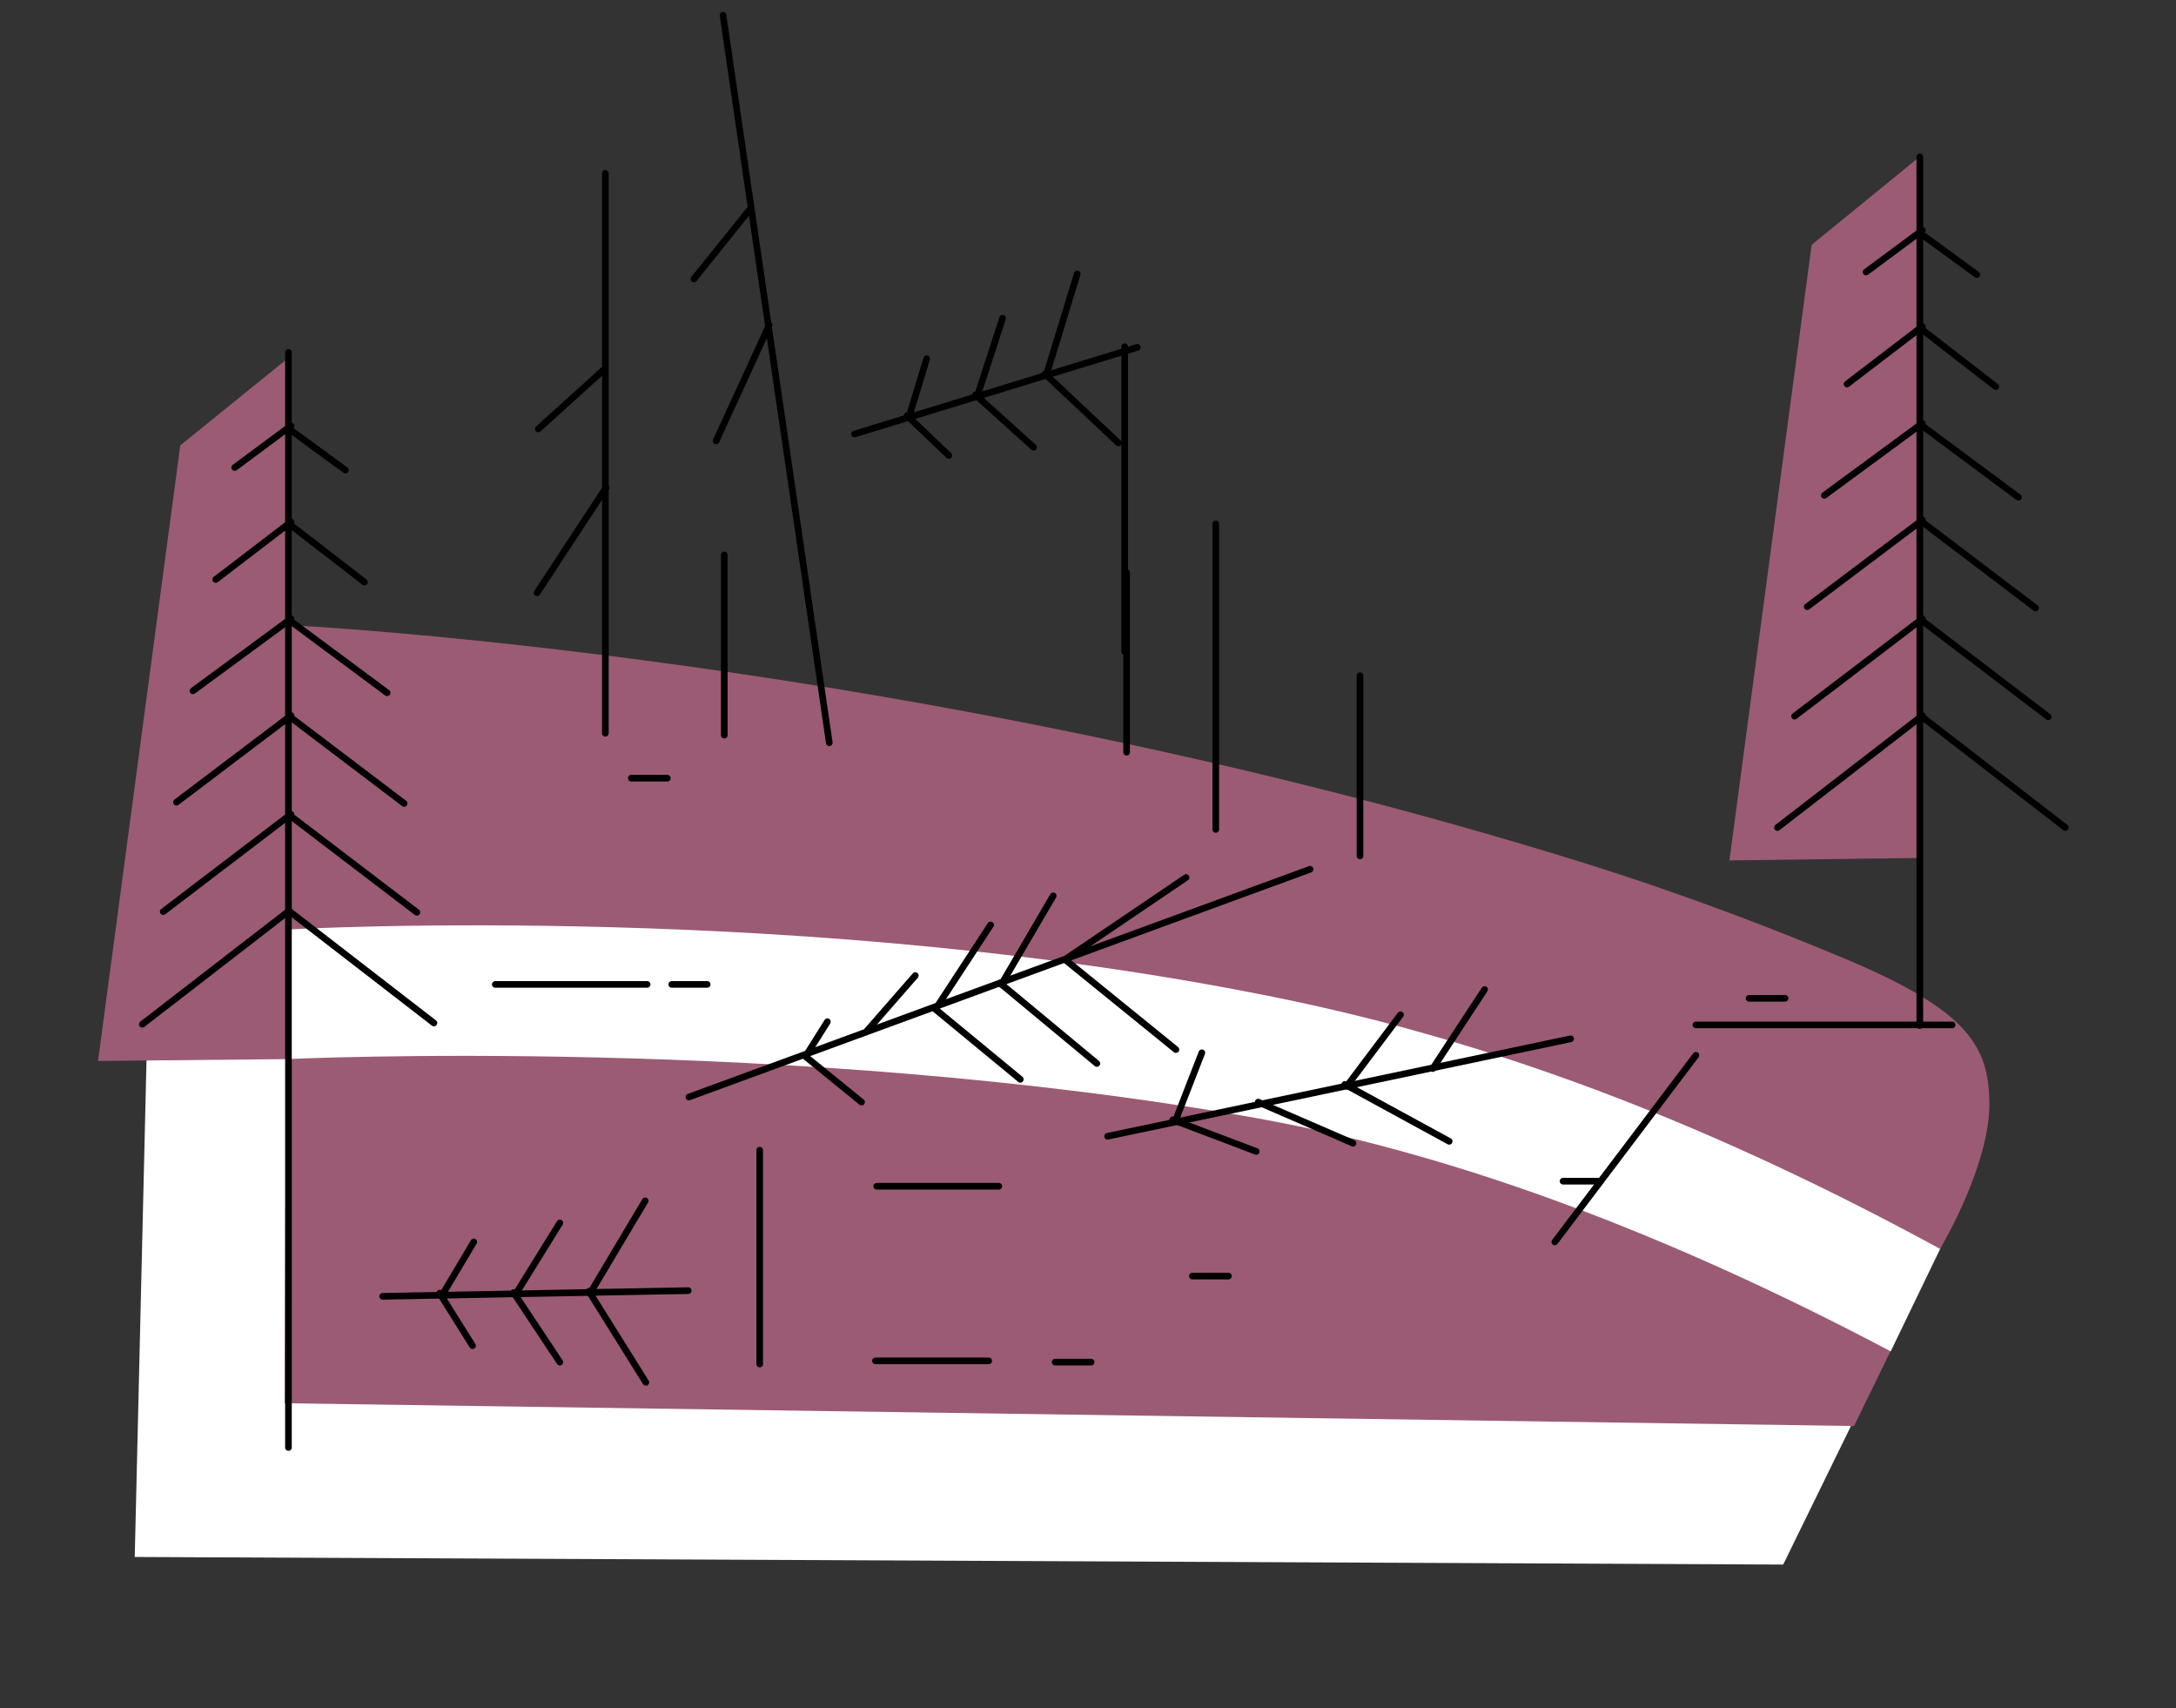 <?xml version="1.0" encoding="utf-8"?>
<!-- Generator: Adobe Illustrator 25.2.0, SVG Export Plug-In . SVG Version: 6.00 Build 0)  -->
<svg version="1.1" xmlns="http://www.w3.org/2000/svg" xmlns:xlink="http://www.w3.org/1999/xlink" x="0px" y="0px"
	 viewBox="0 0 344 270" style="enable-background:new 0 0 344 270;" xml:space="preserve">
<rect x="0" y="0" width="344" height="270" fill="#333333" stroke="none"/>
<style type="text/css">
	.st0{fill:#FFFFFF;}
	.st1{fill:#9B5B74;}
	.st2{fill:none;stroke:#000000;stroke-width:1.049;stroke-linecap:round;stroke-linejoin:round;stroke-miterlimit:3.864;}
</style>
<g id="Ebene_1">
	<path class="st0" d="M21.3,246.1l260.6,1.2l20.5-41.9c0,0-81.2-42.8-173.4-47.9c-88-4.9-105.6,0-105.6,0L21.3,246.1z"/>
	<path class="st1" d="M45,221.8l248.1,3.6l14.1-28.9c0,0,7.4-12.6,7.3-22.2c-0.1-8.9-3.4-14.5-22.2-22.5
		c-11.4-4.8-25.6-10.3-41.9-15.4C144.8,103.5,45.5,98.8,45.5,98.8L45,221.8z"/>
	<path class="st0" d="M45.9,146.9c0,0,82.8-4.7,158.9,11.4c33.9,7.2,67.2,20.2,101.9,39.1l-7.8,16.2c-33.3-17.6-67.2-30.9-99.9-36.8
		c-73.8-13.2-153.5-9.4-153.5-9.4"/>
	<polygon class="st1" points="45.3,56.8 28.5,70.4 15.5,167.7 45.9,167.4 	"/>
	<polygon class="st1" points="303.2,25 286.4,38.7 273.4,136 303.8,135.6 	"/>
	<line class="st2" x1="95.7" y1="27.4" x2="95.7" y2="115.9"/>
	<line class="st2" x1="192.2" y1="82.8" x2="192.2" y2="131.1"/>
	<line class="st2" x1="120.1" y1="181.8" x2="120.1" y2="215.6"/>
	<line class="st2" x1="215" y1="106.8" x2="215" y2="135.3"/>
	<line class="st2" x1="114.5" y1="87.7" x2="114.5" y2="116.2"/>
	<line class="st2" x1="178.1" y1="90.5" x2="178.1" y2="118.9"/>
	<line class="st2" x1="177.8" y1="54.8" x2="177.8" y2="103"/>
	<line class="st2" x1="268.1" y1="166.8" x2="245.8" y2="196.3"/>
	<line class="st2" x1="138.6" y1="187.5" x2="157.9" y2="187.5"/>
	<line class="st2" x1="268.1" y1="162" x2="308.6" y2="162"/>
	<g>
		<line class="st2" x1="108.9" y1="173.4" x2="207.1" y2="137.4"/>
		<line class="st2" x1="185.9" y1="165.9" x2="168.4" y2="151.7"/>
		<line class="st2" x1="173.4" y1="168.1" x2="158.1" y2="155.4"/>
		<line class="st2" x1="161.3" y1="170.6" x2="147.6" y2="159.3"/>
		<line class="st2" x1="136.2" y1="174.2" x2="127.1" y2="166.8"/>
		<line class="st2" x1="187.5" y1="138.7" x2="168.6" y2="151.5"/>
		<line class="st2" x1="166.5" y1="141.6" x2="158.3" y2="155.6"/>
		<line class="st2" x1="156.6" y1="146.2" x2="147.9" y2="159.5"/>
		<line class="st2" x1="144.7" y1="154.2" x2="137.1" y2="162.9"/>
		<line class="st2" x1="130.8" y1="161.5" x2="127.4" y2="166.9"/>
	</g>
	<g>
		<line class="st2" x1="45.6" y1="55.7" x2="45.6" y2="228.8"/>
		<line class="st2" x1="22.5" y1="161.9" x2="45.4" y2="144.2"/>
		<line class="st2" x1="25.8" y1="144.1" x2="46" y2="128.7"/>
		<line class="st2" x1="27.9" y1="126.8" x2="46" y2="113.1"/>
		<line class="st2" x1="30.5" y1="109.2" x2="46" y2="97.8"/>
		<line class="st2" x1="34.1" y1="91.6" x2="46" y2="82.5"/>
		<line class="st2" x1="37.1" y1="73.9" x2="46" y2="67.3"/>
		<line class="st2" x1="68.6" y1="161.7" x2="45.7" y2="144"/>
		<line class="st2" x1="65.9" y1="144.2" x2="45.7" y2="128.8"/>
		<line class="st2" x1="63.9" y1="127" x2="45.7" y2="113.2"/>
		<line class="st2" x1="61.2" y1="109.5" x2="45.7" y2="98"/>
		<line class="st2" x1="57.6" y1="92" x2="45.7" y2="82.8"/>
		<line class="st2" x1="54.6" y1="74.3" x2="45.7" y2="67.8"/>
	</g>
	<g>
		<line class="st2" x1="303.5" y1="24.8" x2="303.5" y2="162.1"/>
		<line class="st2" x1="281" y1="130.8" x2="303.9" y2="113.1"/>
		<line class="st2" x1="283.7" y1="113.2" x2="303.9" y2="97.8"/>
		<line class="st2" x1="285.7" y1="95.9" x2="303.9" y2="82.2"/>
		<line class="st2" x1="288.4" y1="78.3" x2="303.9" y2="66.9"/>
		<line class="st2" x1="292" y1="60.7" x2="303.9" y2="51.6"/>
		<line class="st2" x1="295" y1="43" x2="303.9" y2="36.4"/>
		<line class="st2" x1="326.5" y1="130.8" x2="303.6" y2="113.1"/>
		<line class="st2" x1="323.8" y1="113.3" x2="303.6" y2="97.9"/>
		<line class="st2" x1="321.8" y1="96.1" x2="303.6" y2="82.3"/>
		<line class="st2" x1="319.1" y1="78.6" x2="303.6" y2="67.1"/>
		<line class="st2" x1="315.5" y1="61.1" x2="303.6" y2="51.9"/>
		<line class="st2" x1="312.5" y1="43.4" x2="303.6" y2="36.9"/>
	</g>
	<g>
		<line class="st2" x1="135.1" y1="68.6" x2="179.8" y2="54.9"/>
		<line class="st2" x1="176.8" y1="70" x2="165.2" y2="59.1"/>
		<line class="st2" x1="163.4" y1="70.7" x2="154.2" y2="62.4"/>
		<line class="st2" x1="150" y1="72" x2="143.4" y2="65.7"/>
		<line class="st2" x1="170.3" y1="43.3" x2="165.4" y2="59.3"/>
		<line class="st2" x1="158.5" y1="50.3" x2="154.5" y2="62.6"/>
		<line class="st2" x1="146.5" y1="56.7" x2="143.7" y2="65.9"/>
	</g>
	<g>
		<line class="st2" x1="60.5" y1="204.9" x2="108.8" y2="204"/>
		<line class="st2" x1="102.1" y1="218.5" x2="93.1" y2="204.1"/>
		<line class="st2" x1="88.5" y1="215.3" x2="81.2" y2="204.3"/>
		<line class="st2" x1="74.7" y1="212.7" x2="69.5" y2="204.4"/>
		<line class="st2" x1="102" y1="189.8" x2="93.3" y2="204.4"/>
		<line class="st2" x1="88.5" y1="193.3" x2="81.5" y2="204.6"/>
		<line class="st2" x1="74.9" y1="196.3" x2="69.9" y2="204.7"/>
	</g>
	<g>
		<line class="st2" x1="175.1" y1="179.6" x2="248.3" y2="164.2"/>
		<line class="st2" x1="229.1" y1="180.4" x2="212.6" y2="171.4"/>
		<line class="st2" x1="213.9" y1="180.7" x2="198.9" y2="174.2"/>
		<line class="st2" x1="198.6" y1="182" x2="185.4" y2="177"/>
		<line class="st2" x1="234.7" y1="156.4" x2="226.5" y2="168.9"/>
		<line class="st2" x1="221.4" y1="160.4" x2="212.9" y2="171.7"/>
		<line class="st2" x1="190" y1="166.4" x2="185.8" y2="177.2"/>
	</g>
	<line class="st2" x1="95.8" y1="77.1" x2="84.9" y2="93.7"/>
	<line class="st2" x1="95.6" y1="58.3" x2="85.1" y2="67.8"/>
	<line class="st2" x1="114.3" y1="2.4" x2="131.1" y2="117.4"/>
	<line class="st2" x1="121.6" y1="51.4" x2="113.2" y2="69.7"/>
	<line class="st2" x1="118.7" y1="32.9" x2="109.7" y2="44.1"/>
	<line class="st2" x1="138.4" y1="215.1" x2="156.3" y2="215.1"/>
	<line class="st2" x1="166.8" y1="215.3" x2="172.5" y2="215.3"/>
	<line class="st2" x1="276.5" y1="157.8" x2="282.2" y2="157.8"/>
	<line class="st2" x1="247.1" y1="186.7" x2="252.8" y2="186.7"/>
	<line class="st2" x1="188.5" y1="201.7" x2="194.2" y2="201.7"/>
	<line class="st2" x1="99.8" y1="123" x2="105.5" y2="123"/>
	<line class="st2" x1="106.2" y1="155.6" x2="111.8" y2="155.6"/>
	<line class="st2" x1="78.3" y1="155.6" x2="102.3" y2="155.6"/>
</g>
<g id="Layer_1">
</g>
</svg>
